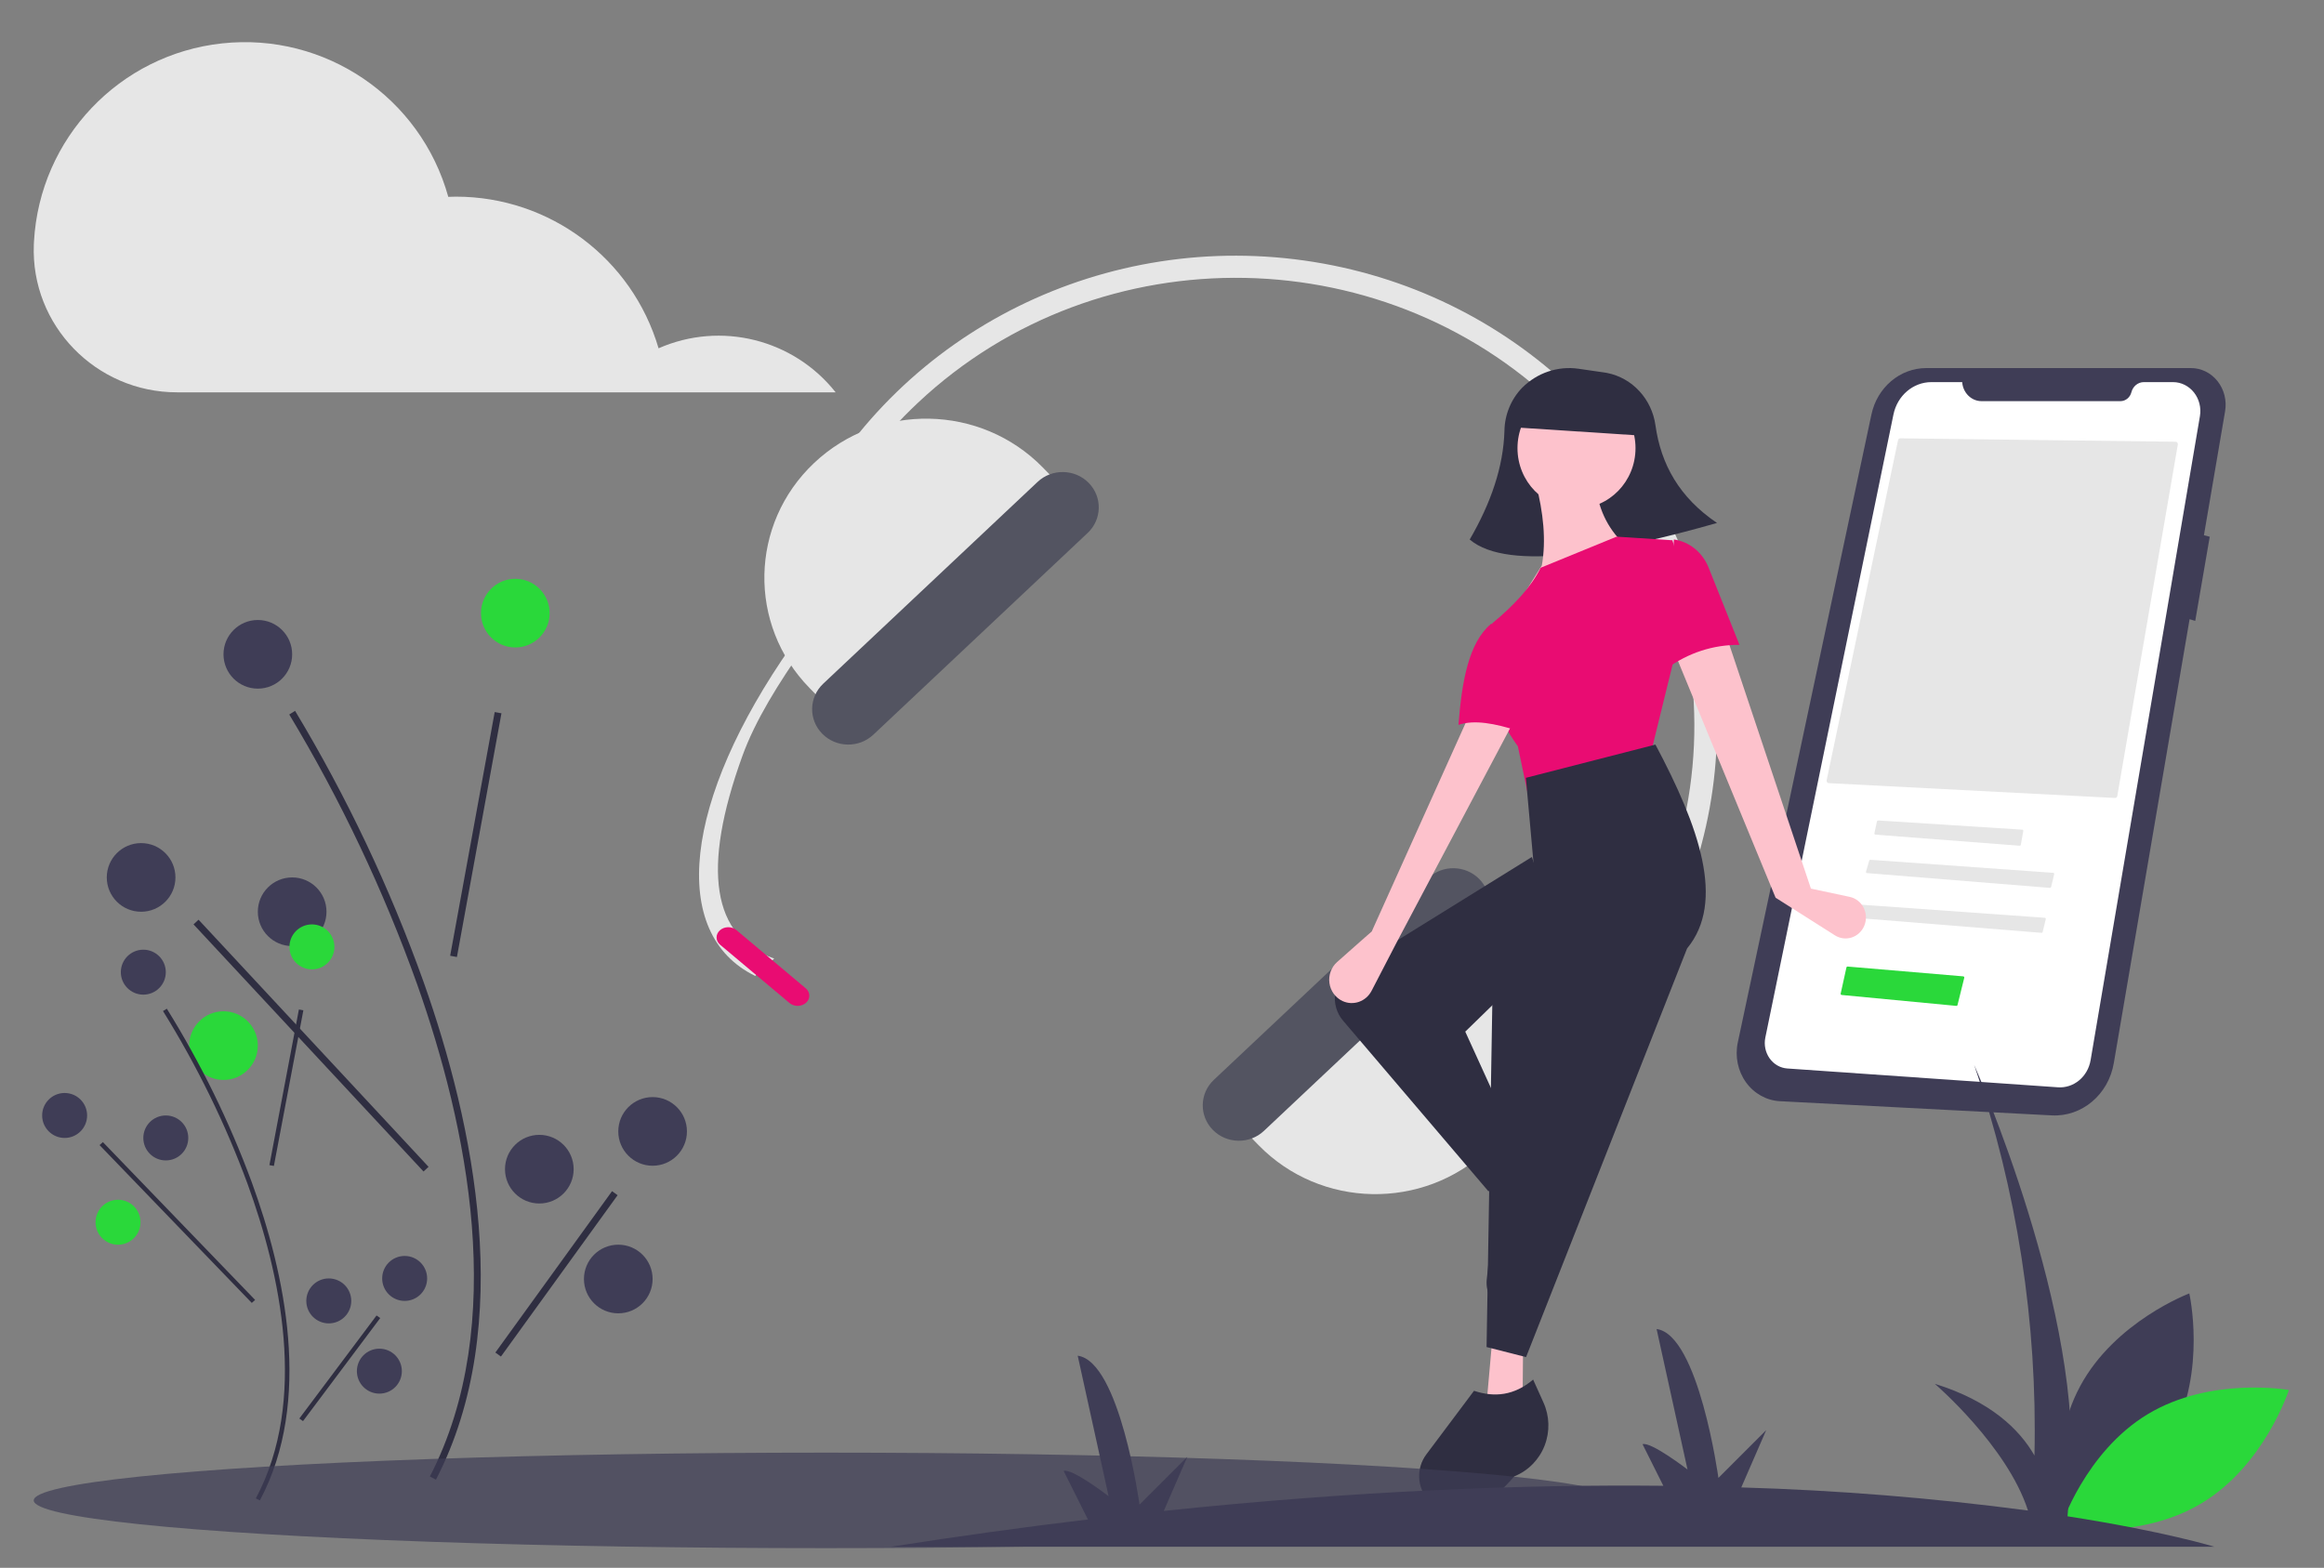 <?xml version="1.0" encoding="UTF-8"?>
<svg width="827px" height="558px" viewBox="0 0 827 558" version="1.1" xmlns="http://www.w3.org/2000/svg" xmlns:xlink="http://www.w3.org/1999/xlink">
    <rect x="0" y="0" width="827" height="558" fill="#808080" stroke="none"/>
    <title>seamless_customer_service</title>
    <g id="FS_seamless_customer_service" stroke="none" stroke-width="1" fill="none" fill-rule="evenodd">
        <g id="Group" transform="translate(412.5, 258) scale(-1, 1) translate(-412.5, -258) translate(214, 91)" fill-rule="nonzero">
            <path d="M324,91.558 L316.804,95.127 C308.515,79.176 297.534,64.706 284.322,52.323 C219.441,-8.635 115.911,-6.642 53.536,56.766 C-8.839,120.174 -6.799,221.352 58.082,282.31 C70.431,293.935 84.578,303.585 100.002,310.904 L96.482,318 C29.344,286.141 -8.959,215.467 1.796,143.289 C12.55,71.112 69.886,14.048 143.532,2.223 C217.179,-9.601 290.182,26.537 324,91.558 Z" id="Path" fill="#E6E6E6"></path>
            <path d="M373.902,241.36 L370.751,245.004 C367.339,228.907 363.328,213.887 357.168,201.855 C337.632,163.697 317.486,150.075 296.728,160.99 L296.826,151.829 C328.803,139.526 359.982,175.743 373.902,241.36 Z" id="Path" fill="#E6E6E6" transform="translate(335.315, 197.226) scale(-1, 1) rotate(227) translate(-335.315, -197.226) "></path>
            <path d="M80.071,238.139 C58.032,260.682 58.75,296.525 81.674,318.197 C104.599,339.869 141.049,339.163 163.087,316.62 L173,306.481 L89.983,228 L80.071,238.139 Z" id="Path" fill="#E6E6E6"></path>
            <path d="M84.583,221.86 C79.669,226.877 79.829,234.843 84.941,239.666 L161.227,311.485 C166.347,316.305 174.488,316.148 179.411,311.134 C184.333,306.12 184.173,298.148 179.052,293.328 L102.767,221.509 C97.643,216.697 89.509,216.854 84.583,221.86 L84.583,221.86 Z" id="Path" fill="#535461"></path>
            <path d="M313.017,164 L322.929,153.861 C344.968,131.318 344.25,95.475 321.326,73.803 C298.401,52.131 261.951,52.837 239.913,75.38 L230,85.519 L313.017,164 Z" id="Path" fill="#E6E6E6"></path>
            <path d="M223.584,80.86 C218.669,85.877 218.829,93.844 223.942,98.668 L300.232,170.491 C305.354,175.306 313.49,175.146 318.41,170.134 C323.331,165.122 323.173,157.154 318.059,152.332 L241.768,80.509 C236.645,75.697 228.51,75.854 223.584,80.86 L223.584,80.86 Z" id="Path" fill="#535461"></path>
            <path d="M324.159,240.114 C322.569,241.563 322.621,243.862 324.275,245.255 L348.958,265.987 C350.614,267.377 353.247,267.331 354.839,265.884 C356.43,264.437 356.38,262.137 354.725,260.745 L330.043,240.013 C328.385,238.624 325.753,238.669 324.159,240.114 L324.159,240.114 Z" id="Path" fill="#E90C72" transform="translate(339.5, 253) scale(1, -1) translate(-339.5, -253) "></path>
        </g>
        <g id="Group-4" transform="translate(618, 131)" fill-rule="nonzero">
            <path d="M161.58,0 L67.467,0 C58.112,0 50.007,6.868 47.95,16.537 L0.396,240.04 C-0.654,244.975 0.408,250.149 3.297,254.176 C6.185,258.203 10.606,260.672 15.374,260.921 L112.123,265.972 C122.84,266.532 132.286,258.581 134.195,247.393 L161.171,89.374 L163.178,89.982 L168.339,60.032 L166.273,59.484 L173.803,15.376 C174.456,11.551 173.466,7.616 171.103,4.643 C168.739,1.67 165.248,-0.032 161.58,0 L161.58,0 Z" id="Path" fill="#3F3D56"></path>
            <path d="M80.249,5 L69.277,5 C62.785,5 57.169,9.799 55.785,16.531 L10.197,238.278 C9.666,240.862 10.222,243.563 11.72,245.675 C13.219,247.788 15.511,249.102 17.997,249.275 L114.314,255.975 C119.94,256.366 124.946,252.212 125.945,246.324 L164.846,17.127 C165.356,14.124 164.585,11.035 162.741,8.694 C160.896,6.353 158.169,5 155.294,5 L144.885,5 C142.814,5 141,6.475 140.462,8.598 L140.462,8.598 C139.986,10.471 138.385,11.773 136.557,11.773 L87.142,11.773 C83.53,11.773 80.526,8.822 80.249,5 L80.249,5 Z" id="Path" fill="#FFFFFF"></path>
            <path d="M134.634,153 C135.023,153.015 135.364,152.726 135.438,152.318 L156.987,27.2 C157.029,26.959 156.968,26.711 156.822,26.521 C156.676,26.332 156.459,26.221 156.23,26.218 L58.192,25 L58.183,25 C57.818,25.001 57.503,25.271 57.422,25.65 L32.019,146.707 C31.969,146.946 32.02,147.197 32.159,147.392 C32.299,147.587 32.512,147.707 32.741,147.719 L134.634,153 Z" id="Path" fill="#E6E6E6"></path>
            <path d="M50.3,161 C50.118,161 49.96,161.136 49.919,161.327 L49.01,165.537 C48.984,165.658 49.008,165.784 49.076,165.884 C49.144,165.984 49.249,166.046 49.363,166.055 L100.707,169.999 C100.904,170.013 101.08,169.867 101.119,169.658 L101.993,164.787 C102.014,164.668 101.987,164.544 101.918,164.447 C101.849,164.351 101.745,164.292 101.632,164.285 L50.323,161.001 C50.315,161 50.307,161 50.3,161 Z" id="Path" fill="#E6E6E6"></path>
            <path d="M111.477,184.999 C111.666,185.014 111.839,184.887 111.885,184.699 L112.989,180.13 C113.016,180.017 112.993,179.897 112.925,179.802 C112.858,179.708 112.753,179.649 112.638,179.64 L47.563,175.001 C47.381,174.986 47.214,175.104 47.164,175.283 L46.016,179.231 C45.983,179.346 46.002,179.469 46.068,179.568 C46.134,179.666 46.241,179.729 46.357,179.738 L111.477,184.999 Z" id="Path" fill="#E6E6E6"></path>
            <path d="M108.477,200.999 C108.666,201.014 108.839,200.887 108.885,200.699 L109.989,196.13 C110.016,196.017 109.993,195.897 109.925,195.802 C109.858,195.708 109.753,195.648 109.638,195.64 L44.563,191.001 C44.381,190.986 44.214,191.104 44.164,191.283 L43.016,195.231 C42.983,195.346 43.002,195.469 43.068,195.568 C43.134,195.666 43.241,195.729 43.357,195.738 L108.477,200.999 Z" id="Path" fill="#E6E6E6"></path>
            <path d="M78.158,226.998 C78.356,227.019 78.538,226.888 78.584,226.694 L80.988,216.993 C81.017,216.878 80.994,216.756 80.925,216.66 C80.857,216.564 80.751,216.502 80.634,216.493 L39.484,213.001 C39.286,212.987 39.107,213.12 39.06,213.315 L37.009,222.626 C36.985,222.739 37.009,222.857 37.077,222.951 C37.144,223.044 37.248,223.104 37.362,223.115 L78.158,226.998 Z" id="Path" fill="#2AD83A"></path>
        </g>
        <g id="Group-2" transform="translate(473, 131)" fill-rule="nonzero">
            <path d="M138,55.126 C102.622,65.21 63.881,72.801 50,61.024 C57.6,47.943 61.984,35.05 62.356,22.391 C62.439,16.598 64.708,11.069 68.679,6.982 C74.005,1.662 81.406,-0.824 88.739,0.243 L97.921,1.575 C98.23,1.62 98.537,1.671 98.843,1.727 C107.879,3.497 114.821,11.02 116.108,20.434 C118.042,34.161 124.547,46.045 138,55.126 Z" id="Path" fill="#2F2E41"></path>
            <path d="M171.418,185.263 L185.216,188.199 C187.351,188.653 189.174,190.074 190.18,192.068 C191.187,194.062 191.271,196.418 190.408,198.482 L190.408,198.482 C189.575,200.476 187.944,201.998 185.937,202.652 C183.931,203.307 181.748,203.029 179.956,201.892 L158.85,188.498 L123,101.542 L141.568,96 L171.418,185.263 Z" id="Path" fill="#FDC2CC"></path>
            <polygon id="Path" fill="#A0616A" points="74 299.891 63.755 303 56 286.288 63.886 282"></polygon>
            <polygon id="Path" fill="#FDC2CC" points="68.781 372 56 368.528 58.001 346 69 346.695"></polygon>
            <path d="M70.132,283.805 L56.67,293 L4.894,232.215 C2.621,229.546 1.61,225.965 2.137,222.444 C2.664,218.923 4.674,215.829 7.621,214.001 L72.121,174 L82,203.454 L48.414,236.166 L70.132,283.805 Z" id="Path" fill="#2F2E41"></path>
            <path d="M80.895,316.15 C80.862,316.196 80.828,316.242 80.795,316.287 C79.94,321.533 78.44,326.317 75.088,329.781 C73.031,334.645 67.818,337.113 62.978,335.516 L62.978,335.516 C58.43,334.014 55.532,329.348 56.062,324.381 L58.56,300.969 C64.553,299.525 69.124,295.952 71.437,289 L77.261,293.159 C80.744,295.627 83.107,299.487 83.794,303.835 C84.481,308.184 83.433,312.637 80.895,316.15 L80.895,316.15 Z" id="Path" fill="#2F2E41"></path>
            <ellipse id="Oval" fill="#FDC2CC" cx="88" cy="28.5" rx="21" ry="21.5"></ellipse>
            <path d="M105,62.661 L72.529,91 L70,79.335 L75.668,70.231 C77.241,61.298 76.225,51.448 73.522,41 L94.707,41.021 C95.622,49.464 98.741,56.829 105,62.661 Z" id="Path" fill="#FDC2CC"></path>
            <path d="M114.474,136.977 L70.551,151 L67.134,134.626 C58.903,123.042 55.325,112.469 60.71,103.843 L58,90.857 C65.774,84.442 71.887,77.878 75.243,71.068 L102.267,60 L122.134,61.281 L128,81.887 L114.474,136.977 Z" id="Path" fill="#E90C72"></path>
            <path d="M146,98.518 C136.718,98.413 127.634,101.377 120,107 L122.658,61 C128.148,61.781 132.843,65.587 135.011,71.013 L146,98.518 Z" id="Path" fill="#E90C72"></path>
            <path d="M70.056,352 L56,348.418 L58.069,224.76 L76.943,203.36 L72.718,176.229 L69.984,145.837 L116.089,134 C131.672,163.296 141.091,189.932 127.342,206.57 L70.056,352 Z" id="Path" fill="#2F2E41"></path>
            <path d="M66.04,394.364 C65.977,394.39 65.913,394.415 65.849,394.44 C61.731,399.323 57.207,403.304 51.518,404.704 C46.352,408.404 39.289,407.552 35.11,402.724 L35.11,402.724 C31.183,398.189 30.95,391.45 34.553,386.643 L51.531,363.988 C58.799,366.413 65.852,365.698 72.568,360 L76.229,368.129 C78.43,372.97 78.586,378.522 76.659,383.484 C74.732,388.446 70.892,392.38 66.04,394.364 Z" id="Path" fill="#2F2E41"></path>
            <path d="M15.16,200.451 L2.804,211.399 C0.72,213.245 -0.308,216.066 0.081,218.876 C0.469,221.686 2.219,224.096 4.72,225.264 L4.72,225.264 C8.563,227.059 13.093,225.467 15.086,221.622 L24.021,204.376 L65,126.998 L49.588,124 L15.16,200.451 Z" id="Path" fill="#FDC2CC"></path>
            <path d="M66.857,129 C59.025,126.516 51.69,125.053 46,126.984 C47.193,111.475 49.651,97.621 57.641,91 L69,92.402 L66.857,129 Z" id="Path" fill="#E90C72"></path>
            <path d="M110.453,24 L66,21.097 L66.547,11.661 C82.065,0.556 96.882,1.524 111,14.564 L110.453,24 Z" id="Path" fill="#2F2E41"></path>
        </g>
        <g id="Group-3" transform="translate(38, 206)" fill-rule="nonzero">
            <path d="M117.137,320.618 L114.966,319.497 C143.163,264.984 128.085,194.192 110.472,144.403 C98.512,110.938 83.258,78.744 64.934,48.295 L66.999,46.99 C85.418,77.594 100.752,109.952 112.774,143.587 C130.549,193.831 145.733,265.33 117.137,320.618 Z" id="Path" fill="#2F2E41"></path>
            <rect id="Rectangle" fill="#2F2E41" transform="translate(131.321, 91.013) rotate(-79.645) translate(-131.321, -91.013) " x="87.234" y="89.791" width="88.175" height="2.442"></rect>
            <rect id="Rectangle" fill="#2F2E41" transform="translate(72.685, 166.137) rotate(-42.94) translate(-72.685, -166.137) " x="71.463" y="106.064" width="2.444" height="120.145"></rect>
            <rect id="Rectangle" fill="#2F2E41" transform="translate(160.029, 247.373) rotate(-54.137) translate(-160.029, -247.373) " x="124.597" y="246.151" width="70.863" height="2.444"></rect>
            <circle id="Oval" fill="#2AD83A" cx="145.37" cy="12.216" r="12.216"></circle>
            <circle id="Oval" fill="#3F3D56" cx="12.216" cy="106.279" r="12.216"></circle>
            <circle id="Oval" fill="#3F3D56" cx="65.966" cy="118.495" r="12.216"></circle>
            <circle id="Oval" fill="#2AD83A" cx="41.534" cy="166.137" r="12.216"></circle>
            <circle id="Oval" fill="#3F3D56" cx="194.233" cy="196.677" r="12.216"></circle>
            <circle id="Oval" fill="#3F3D56" cx="153.921" cy="210.114" r="12.216"></circle>
            <circle id="Oval" fill="#3F3D56" cx="182.017" cy="249.205" r="12.216"></circle>
            <circle id="Oval" fill="#3F3D56" cx="53.75" cy="26.875" r="12.216"></circle>
        </g>
        <g id="Group-3" transform="translate(15, 329)" fill-rule="nonzero">
            <path d="M77.475,205 L76.041,204.283 C94.662,169.419 84.705,124.143 73.073,92.301 C65.175,70.899 55.101,50.309 43,30.835 L44.364,30 C56.528,49.573 66.654,70.268 74.594,91.779 C86.332,123.913 96.36,169.64 77.475,205 Z" id="Path" fill="#2F2E41"></path>
            <polygon id="Rectangle" fill="#2F2E41" transform="translate(86.913, 58.123) rotate(-79.645) translate(-86.913, -58.123) " points="58.719 57.135 115.096 57.497 115.106 59.112 58.729 58.75"></polygon>
            <polygon id="Rectangle" fill="#2F2E41" transform="translate(48.105, 106.1) rotate(-42.94) translate(-48.105, -106.1) " points="46.615 67.074 48.206 67.103 49.596 145.125 48.005 145.097"></polygon>
            <polygon id="Rectangle" fill="#2F2E41" transform="translate(105.913, 157.979) rotate(-54.137) translate(-105.913, -157.979) " points="82.99 156.79 128.809 157.571 128.836 159.169 83.016 158.388"></polygon>
            <circle id="Oval" fill="#2AD83A" cx="96" cy="8" r="8"></circle>
            <circle id="Oval" fill="#3F3D56" cx="8" cy="68" r="8"></circle>
            <circle id="Oval" fill="#3F3D56" cx="44" cy="76" r="8"></circle>
            <circle id="Oval" fill="#2AD83A" cx="27" cy="106" r="8"></circle>
            <circle id="Oval" fill="#3F3D56" cx="129" cy="126" r="8"></circle>
            <circle id="Oval" fill="#3F3D56" cx="102" cy="134" r="8"></circle>
            <circle id="Oval" fill="#3F3D56" cx="120" cy="159" r="8"></circle>
            <circle id="Oval" fill="#3F3D56" cx="36" cy="17" r="8"></circle>
        </g>
        <path d="M297.271,85.901 C295.195,49.183 266.846,19.363 230.279,15.434 C193.713,11.505 159.676,34.62 149.845,70.059 C148.935,70.026 148.025,69.99 147.107,69.99 C113.765,69.996 84.412,91.969 75.012,123.959 C52.888,114.238 26.991,120.679 12,139.632 L246.388,139.632 C275.184,139.632 298.499,115.781 297.324,87.009 C297.309,86.64 297.292,86.271 297.271,85.901 Z" id="Path" fill="#E6E6E6" fill-rule="nonzero" transform="translate(154.683, 77.316) scale(-1, 1) translate(-154.683, -77.316) "></path>
        <ellipse id="Oval" fill-opacity="0.693" fill="#3F3D56" fill-rule="nonzero" cx="294" cy="534" rx="282" ry="17"></ellipse>
        <g id="Group-4" transform="translate(317, 379)" fill-rule="nonzero">
            <path d="M462.067,81.341 C462.067,81.341 435.69,91.235 423.261,114.284 C410.833,137.333 417.06,164.809 417.06,164.809 C417.06,164.809 443.438,154.914 455.866,131.865 C468.294,108.816 462.067,81.341 462.067,81.341 Z" id="Path" fill="#3F3D56"></path>
            <path d="M497.5,115.709 C497.5,115.709 488.858,142.523 466.42,156.023 C443.981,169.523 416.243,164.596 416.243,164.596 C416.243,164.596 424.885,137.782 447.323,124.282 C469.762,110.782 497.5,115.709 497.5,115.709 Z" id="Path" fill="#2AD83A"></path>
            <path d="M471,171.5 C471,171.5 453.538,166.087 418.739,160.658 L419.5,150 C425.5,90 385.5,0 385.5,0 C400.781,44.717 408.049,91.781 406.969,139.025 C401.632,129.712 391.321,119.666 371.5,113.5 C371.5,113.5 397.278,135.606 404.659,158.602 C370.815,154.12 336.762,151.377 302.637,150.386 L311.5,130 L294.5,147 C294.5,147 287.5,96 272.5,94 L283.5,144 C283.5,144 270.5,134 267.5,135 L274.897,149.795 C225.078,149.278 165.813,151.53 97.132,158.747 L105.5,139.5 L88.5,156.5 C88.5,156.5 81.5,105.5 66.5,103.5 L77.5,153.5 C77.5,153.5 64.5,143.5 61.5,144.5 L70.143,161.786 C47.698,164.455 24.318,167.693 0,171.5 L471,171.5 Z" id="Path" fill="#3F3D56"></path>
        </g>
    </g>
</svg>